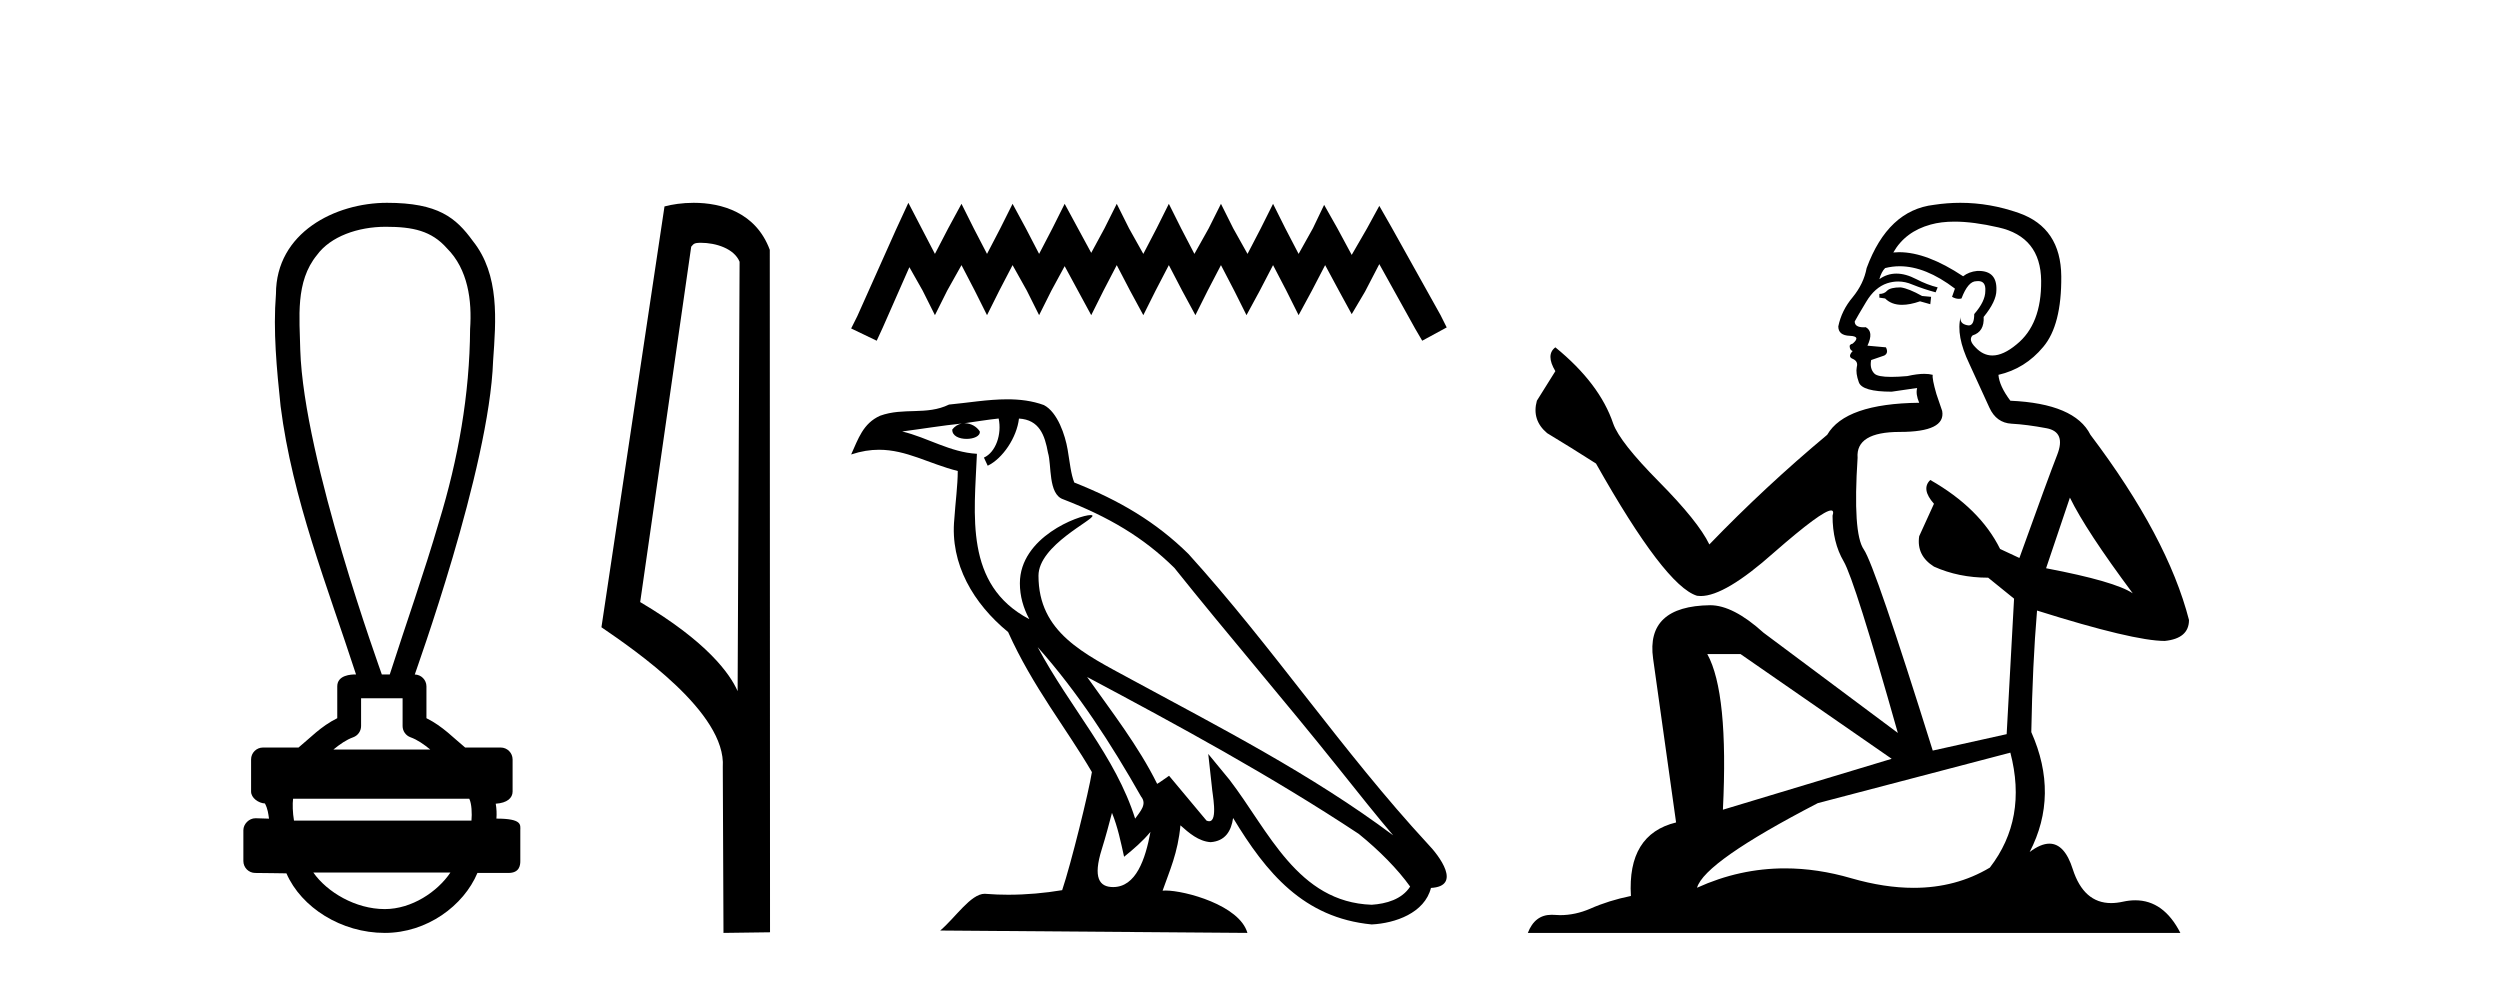 <?xml version='1.0' encoding='UTF-8' standalone='yes'?><svg xmlns='http://www.w3.org/2000/svg' xmlns:xlink='http://www.w3.org/1999/xlink' width='104.0' height='41.0' ><path d='M 16.046 9.434 C 17.182 9.434 17.95 9.602 18.591 10.327 C 19.471 11.203 19.639 12.504 19.556 13.687 C 19.54 16.407 19.059 19.105 18.264 21.702 C 17.641 23.839 16.895 25.938 16.214 28.058 L 15.884 28.058 C 15.855 27.953 12.635 19.133 12.491 14.558 C 12.466 13.225 12.275 11.718 13.187 10.608 C 13.751 9.835 14.89 9.434 16.046 9.434 ZM 16.748 29.049 C 16.748 29.434 16.748 29.819 16.748 30.203 C 16.748 30.412 16.879 30.599 17.076 30.67 C 17.364 30.774 17.629 30.96 17.901 31.182 L 13.868 31.182 C 14.14 30.96 14.405 30.774 14.694 30.67 C 14.89 30.599 15.021 30.412 15.021 30.203 C 15.021 29.819 15.021 29.434 15.021 29.049 ZM 19.522 33.228 C 19.624 33.434 19.639 33.848 19.613 34.138 L 12.23 34.138 C 12.173 33.81 12.165 33.436 12.192 33.228 ZM 18.737 36.298 C 18.202 37.094 17.132 37.818 16.007 37.818 C 14.79 37.818 13.607 37.113 13.035 36.298 ZM 16.098 8.437 C 13.947 8.437 11.48 9.677 11.48 12.226 C 11.357 13.782 11.512 15.349 11.673 16.898 C 12.162 20.753 13.615 24.383 14.811 28.058 C 14.804 28.058 14.795 28.057 14.783 28.057 C 14.623 28.057 14.03 28.074 14.03 28.553 C 14.03 28.994 14.03 29.436 14.03 29.877 C 13.351 30.211 12.879 30.722 12.419 31.097 L 10.941 31.097 C 10.941 31.097 10.941 31.097 10.941 31.097 C 10.667 31.097 10.445 31.318 10.445 31.592 C 10.445 32.037 10.445 32.483 10.445 32.929 C 10.445 33.195 10.755 33.413 11.021 33.424 C 11.14 33.648 11.16 33.848 11.191 34.056 C 11.006 34.05 10.821 34.045 10.635 34.039 C 10.633 34.039 10.631 34.039 10.628 34.039 C 10.357 34.039 10.124 34.282 10.124 34.535 C 10.124 34.963 10.124 35.391 10.124 35.819 C 10.124 36.093 10.346 36.315 10.619 36.315 C 10.965 36.315 11.758 36.331 11.896 36.331 C 11.905 36.331 11.912 36.331 11.915 36.331 C 12.535 37.754 14.2 38.809 16.007 38.809 C 17.763 38.809 19.287 37.678 19.861 36.315 L 21.15 36.315 C 21.614 36.315 21.645 35.992 21.645 35.819 C 21.645 35.391 21.645 34.963 21.645 34.535 C 21.645 34.319 21.739 34.054 20.651 34.054 C 20.667 33.855 20.658 33.646 20.623 33.434 C 21.101 33.404 21.324 33.194 21.324 32.929 C 21.324 32.483 21.324 32.037 21.324 31.592 C 21.323 31.318 21.102 31.097 20.828 31.097 L 19.35 31.097 C 18.89 30.722 18.418 30.211 17.74 29.877 C 17.74 29.436 17.74 28.994 17.74 28.553 C 17.739 28.283 17.523 28.065 17.255 28.059 C 17.266 27.997 20.359 19.484 20.513 15.012 C 20.631 13.329 20.796 11.434 19.67 10.025 C 18.967 9.057 18.229 8.437 16.098 8.437 Z' style='fill:#000000;stroke:none' /><path d='M 29.155 10.1 C 29.78 10.1 30.544 10.34 30.767 10.89 L 30.685 28.751 L 30.685 28.751 C 30.368 28.034 29.427 26.699 26.632 25.046 L 28.754 10.263 C 28.854 10.157 28.851 10.1 29.155 10.1 ZM 30.685 28.751 L 30.685 28.751 C 30.685 28.751 30.685 28.751 30.685 28.751 L 30.685 28.751 L 30.685 28.751 ZM 28.858 8.437 C 28.38 8.437 27.948 8.505 27.643 8.588 L 25.02 26.094 C 26.407 27.044 30.22 29.648 30.068 31.91 L 30.097 38.809 L 32.033 38.783 L 32.023 10.393 C 31.447 8.837 30.016 8.437 28.858 8.437 Z' style='fill:#000000;stroke:none' /><path d='M 37.788 8.437 L 37.278 9.542 L 35.663 13.154 L 35.408 13.664 L 36.471 14.174 L 36.726 13.621 L 37.83 11.114 L 38.383 12.091 L 38.893 13.111 L 39.403 12.091 L 39.998 11.029 L 40.55 12.091 L 41.06 13.111 L 41.57 12.091 L 42.123 11.029 L 42.717 12.091 L 43.227 13.111 L 43.737 12.091 L 44.29 11.072 L 44.842 12.091 L 45.395 13.111 L 45.905 12.091 L 46.457 11.029 L 47.01 12.091 L 47.562 13.111 L 48.072 12.091 L 48.624 11.029 L 49.177 12.091 L 49.729 13.111 L 50.239 12.091 L 50.792 11.029 L 51.344 12.091 L 51.854 13.111 L 52.407 12.091 L 52.959 11.029 L 53.512 12.091 L 54.022 13.111 L 54.574 12.091 L 55.126 11.029 L 55.721 12.134 L 56.231 13.069 L 56.784 12.134 L 57.379 10.987 L 58.866 13.664 L 59.164 14.174 L 60.183 13.621 L 59.928 13.111 L 57.889 9.457 L 57.379 8.564 L 56.869 9.499 L 56.231 10.604 L 55.636 9.499 L 55.084 8.522 L 54.616 9.499 L 54.022 10.562 L 53.469 9.499 L 52.959 8.479 L 52.449 9.499 L 51.897 10.562 L 51.302 9.499 L 50.792 8.479 L 50.282 9.499 L 49.687 10.562 L 49.134 9.499 L 48.624 8.479 L 48.115 9.499 L 47.562 10.562 L 46.967 9.499 L 46.457 8.479 L 45.947 9.499 L 45.395 10.519 L 44.842 9.499 L 44.29 8.479 L 43.78 9.499 L 43.227 10.562 L 42.675 9.499 L 42.123 8.479 L 41.613 9.499 L 41.06 10.562 L 40.508 9.499 L 39.998 8.479 L 39.445 9.499 L 38.893 10.562 L 38.34 9.499 L 37.788 8.437 Z' style='fill:#000000;stroke:none' /><path d='M 43.166 26.919 L 43.166 26.919 C 44.843 28.803 46.231 30.953 47.469 33.137 C 47.729 33.457 47.436 33.751 47.222 34.055 C 46.406 31.467 44.53 29.469 43.166 26.919 ZM 41.544 17.41 C 41.683 18.062 41.426 18.814 40.931 19.036 L 41.089 19.374 C 41.707 19.08 42.301 18.201 42.389 17.412 C 43.233 17.462 43.464 18.097 43.596 18.835 C 43.754 19.338 43.594 20.561 44.232 20.772 C 46.118 21.503 47.56 22.347 48.853 23.623 C 51.086 26.416 53.419 29.12 55.652 31.915 C 56.52 33.003 57.313 33.999 57.957 34.751 C 54.566 32.216 50.778 30.278 47.061 28.263 C 45.086 27.19 43.201 26.312 43.201 23.949 C 43.201 22.678 45.543 21.614 45.446 21.448 C 45.438 21.434 45.411 21.427 45.368 21.427 C 44.887 21.427 42.427 22.339 42.427 24.264 C 42.427 24.797 42.569 25.291 42.817 25.752 C 42.813 25.752 42.81 25.752 42.806 25.751 C 40.107 24.321 40.535 21.428 40.64 18.878 C 39.519 18.816 38.595 18.204 37.53 17.949 C 38.356 17.842 39.179 17.704 40.007 17.619 L 40.007 17.619 C 39.852 17.65 39.71 17.74 39.615 17.867 C 39.602 18.139 39.909 18.258 40.209 18.258 C 40.502 18.258 40.787 18.144 40.759 17.947 C 40.627 17.741 40.386 17.607 40.139 17.607 C 40.132 17.607 40.125 17.607 40.118 17.607 C 40.529 17.548 41.078 17.46 41.544 17.41 ZM 46.258 33.815 C 46.499 34.403 46.625 35.025 46.762 35.642 C 47.155 35.324 47.536 34.997 47.859 34.607 L 47.859 34.607 C 47.648 35.75 47.256 36.902 46.305 36.902 C 45.729 36.902 45.463 36.513 45.832 35.334 C 46.006 34.778 46.144 34.247 46.258 33.815 ZM 45.224 28.163 L 45.224 28.163 C 49.073 30.213 52.884 32.283 56.523 34.689 C 57.381 35.383 58.145 36.158 58.662 36.882 C 58.319 37.415 57.666 37.598 57.062 37.638 C 53.981 37.531 52.775 34.561 51.148 32.439 L 50.263 31.364 L 50.415 32.741 C 50.426 32.989 50.68 34.163 50.301 34.163 C 50.269 34.163 50.232 34.155 50.19 34.136 L 48.633 32.272 C 48.467 32.382 48.31 32.507 48.138 32.609 C 47.366 31.046 46.235 29.59 45.224 28.163 ZM 41.903 16.611 C 41.094 16.611 40.265 16.757 39.479 16.83 C 38.543 17.287 37.593 16.938 36.611 17.295 C 35.901 17.614 35.702 18.26 35.408 18.906 C 35.826 18.767 36.207 18.71 36.566 18.71 C 37.711 18.71 38.633 19.286 39.843 19.594 C 39.841 20.201 39.746 20.89 39.7 21.585 C 39.513 23.466 40.504 25.118 41.938 26.294 C 42.965 28.58 44.386 30.335 45.423 32.119 C 45.299 32.92 44.553 35.945 44.186 37.031 C 43.465 37.152 42.696 37.221 41.94 37.221 C 41.635 37.221 41.332 37.21 41.035 37.186 C 41.012 37.183 40.989 37.181 40.966 37.181 C 40.383 37.181 39.742 38.178 39.113 38.71 L 51.892 38.809 C 51.566 37.657 49.295 37.046 48.488 37.046 C 48.442 37.046 48.401 37.048 48.364 37.052 C 48.649 36.237 49.004 35.472 49.106 34.334 C 49.462 34.653 49.862 34.999 50.361 35.034 C 50.972 34.989 51.219 34.572 51.297 34.028 C 52.68 36.315 54.226 38.182 57.062 38.457 C 58.042 38.409 59.264 37.98 59.528 36.938 C 60.828 36.865 59.875 35.599 59.392 35.102 C 55.854 31.273 52.934 26.902 49.439 23.044 C 48.092 21.716 46.572 20.818 44.69 20.073 C 44.55 19.728 44.504 19.239 44.413 18.7 C 44.313 18.112 44 17.15 43.426 16.851 C 42.938 16.672 42.425 16.611 41.903 16.611 Z' style='fill:#000000;stroke:none' /><path d='M 79.07 11.955 Q 78.643 11.955 78.506 12.091 Q 78.386 12.228 78.181 12.228 L 78.181 12.382 L 78.421 12.416 Q 78.685 12.681 79.125 12.681 Q 79.451 12.681 79.873 12.535 L 80.3 12.655 L 80.334 12.348 L 79.958 12.313 Q 79.411 12.006 79.07 11.955 ZM 81.307 9.22 Q 82.095 9.22 83.135 9.46 Q 84.895 9.853 84.912 11.681 Q 84.929 13.492 83.887 14.329 Q 83.336 14.788 82.884 14.788 Q 82.495 14.788 82.179 14.449 Q 81.871 14.141 82.059 13.953 Q 82.555 13.8 82.52 13.185 Q 83.05 12.535 83.05 12.074 Q 83.083 11.27 82.311 11.27 Q 82.28 11.27 82.247 11.271 Q 81.905 11.305 81.666 11.493 Q 80.155 10.491 79.006 10.491 Q 78.882 10.491 78.762 10.503 L 78.762 10.503 Q 79.258 9.631 80.317 9.341 Q 80.749 9.22 81.307 9.22 ZM 86.108 20.701 Q 86.774 22.068 88.722 24.682 Q 87.987 24.186 85.117 23.639 L 86.108 20.701 ZM 79.025 11.076 Q 80.102 11.076 81.325 12.006 L 81.205 12.348 Q 81.349 12.431 81.484 12.431 Q 81.542 12.431 81.598 12.416 Q 81.871 11.698 82.213 11.698 Q 82.254 11.693 82.291 11.693 Q 82.62 11.693 82.589 12.108 Q 82.589 12.535 82.128 13.065 Q 82.128 13.538 81.898 13.538 Q 81.862 13.538 81.82 13.526 Q 81.513 13.458 81.564 13.185 L 81.564 13.185 Q 81.359 13.953 81.923 15.132 Q 82.469 16.328 82.76 16.96 Q 83.05 17.592 83.682 17.626 Q 84.314 17.66 85.134 17.814 Q 85.954 17.968 85.578 18.925 Q 85.203 19.881 84.007 23.212 L 83.204 22.837 Q 82.367 21.145 80.3 19.967 L 80.3 19.967 Q 79.907 20.342 80.453 20.957 L 79.838 22.307 Q 79.719 23.11 80.453 23.571 Q 81.478 24.032 82.708 24.032 L 83.785 24.904 L 83.477 30.541 L 80.402 31.224 Q 77.993 23.52 77.532 22.854 Q 77.071 22.187 77.276 19.044 Q 77.191 17.968 79.036 17.968 Q 80.949 17.968 80.795 17.097 L 80.556 16.396 Q 80.368 15.747 80.402 15.593 Q 80.252 15.552 80.052 15.552 Q 79.753 15.552 79.343 15.645 Q 78.956 15.679 78.675 15.679 Q 78.113 15.679 77.976 15.542 Q 77.771 15.337 77.84 14.978 L 78.386 14.79 Q 78.574 14.688 78.455 14.449 L 77.686 14.38 Q 77.959 13.8 77.618 13.612 Q 77.566 13.615 77.521 13.615 Q 77.156 13.615 77.156 13.373 Q 77.276 13.15 77.635 12.553 Q 77.993 11.955 78.506 11.784 Q 78.736 11.71 78.963 11.71 Q 79.258 11.71 79.548 11.835 Q 80.061 12.04 80.522 12.16 L 80.607 11.955 Q 80.18 11.852 79.719 11.613 Q 79.275 11.382 78.89 11.382 Q 78.506 11.382 78.181 11.613 Q 78.267 11.305 78.421 11.152 Q 78.717 11.076 79.025 11.076 ZM 72.407 27.21 L 78.694 31.566 L 71.673 33.684 Q 71.912 28.816 71.024 27.21 ZM 83.631 31.31 Q 84.348 34.06 82.777 36.093 Q 81.369 36.934 79.607 36.934 Q 78.397 36.934 77.02 36.537 Q 75.608 36.124 74.256 36.124 Q 72.368 36.124 70.596 36.93 Q 70.904 35.854 75.619 33.411 L 83.631 31.31 ZM 81.552 8.437 Q 81.005 8.437 80.453 8.521 Q 78.54 8.743 77.652 11.152 Q 77.532 11.801 77.071 12.365 Q 76.61 12.911 76.473 13.578 Q 76.473 13.953 76.951 13.97 Q 77.43 13.988 77.071 14.295 Q 76.917 14.329 76.951 14.449 Q 76.968 14.568 77.071 14.603 Q 76.849 14.842 77.071 14.927 Q 77.31 15.03 77.242 15.269 Q 77.191 15.525 77.327 15.901 Q 77.464 16.294 78.694 16.294 L 79.753 16.14 L 79.753 16.14 Q 79.685 16.396 79.838 16.755 Q 76.763 16.789 76.012 18.087 Q 73.432 20.24 71.109 22.649 Q 70.648 21.692 69.008 20.035 Q 67.385 18.395 67.111 17.626 Q 66.548 15.952 64.703 14.449 Q 64.293 14.756 64.703 15.44 L 63.934 16.67 Q 63.712 17.472 64.361 18.019 Q 65.352 18.617 66.394 19.283 Q 69.264 24.374 70.596 24.784 Q 70.67 24.795 70.75 24.795 Q 71.764 24.795 73.791 22.99 Q 75.799 21.235 76.173 21.235 Q 76.305 21.235 76.234 21.453 Q 76.234 22.563 76.695 23.349 Q 77.156 24.135 78.95 30.49 L 73.364 26.322 Q 72.1 25.177 71.143 25.177 Q 68.461 25.211 68.769 27.398 L 69.725 34.214 Q 67.692 34.709 67.846 37.272 Q 66.924 37.46 66.155 37.801 Q 65.534 38.07 64.901 38.07 Q 64.768 38.07 64.634 38.058 Q 64.588 38.055 64.544 38.055 Q 63.847 38.055 63.558 38.809 L 90.703 38.809 Q 90.011 37.452 88.826 37.452 Q 88.58 37.452 88.312 37.511 Q 88.053 37.568 87.823 37.568 Q 86.682 37.568 86.228 36.161 Q 85.891 35.096 85.256 35.096 Q 84.893 35.096 84.434 35.444 Q 85.664 33.069 84.502 30.456 Q 84.553 27.62 84.741 25.399 Q 88.756 26.663 90.054 26.663 Q 91.062 26.561 91.062 25.792 Q 90.174 22.341 86.962 18.087 Q 86.313 16.789 83.631 16.67 Q 83.17 16.055 83.135 15.593 Q 84.246 15.337 84.998 14.432 Q 85.766 13.526 85.749 11.493 Q 85.732 9.478 83.99 8.863 Q 82.783 8.437 81.552 8.437 Z' style='fill:#000000;stroke:none' /></svg>
